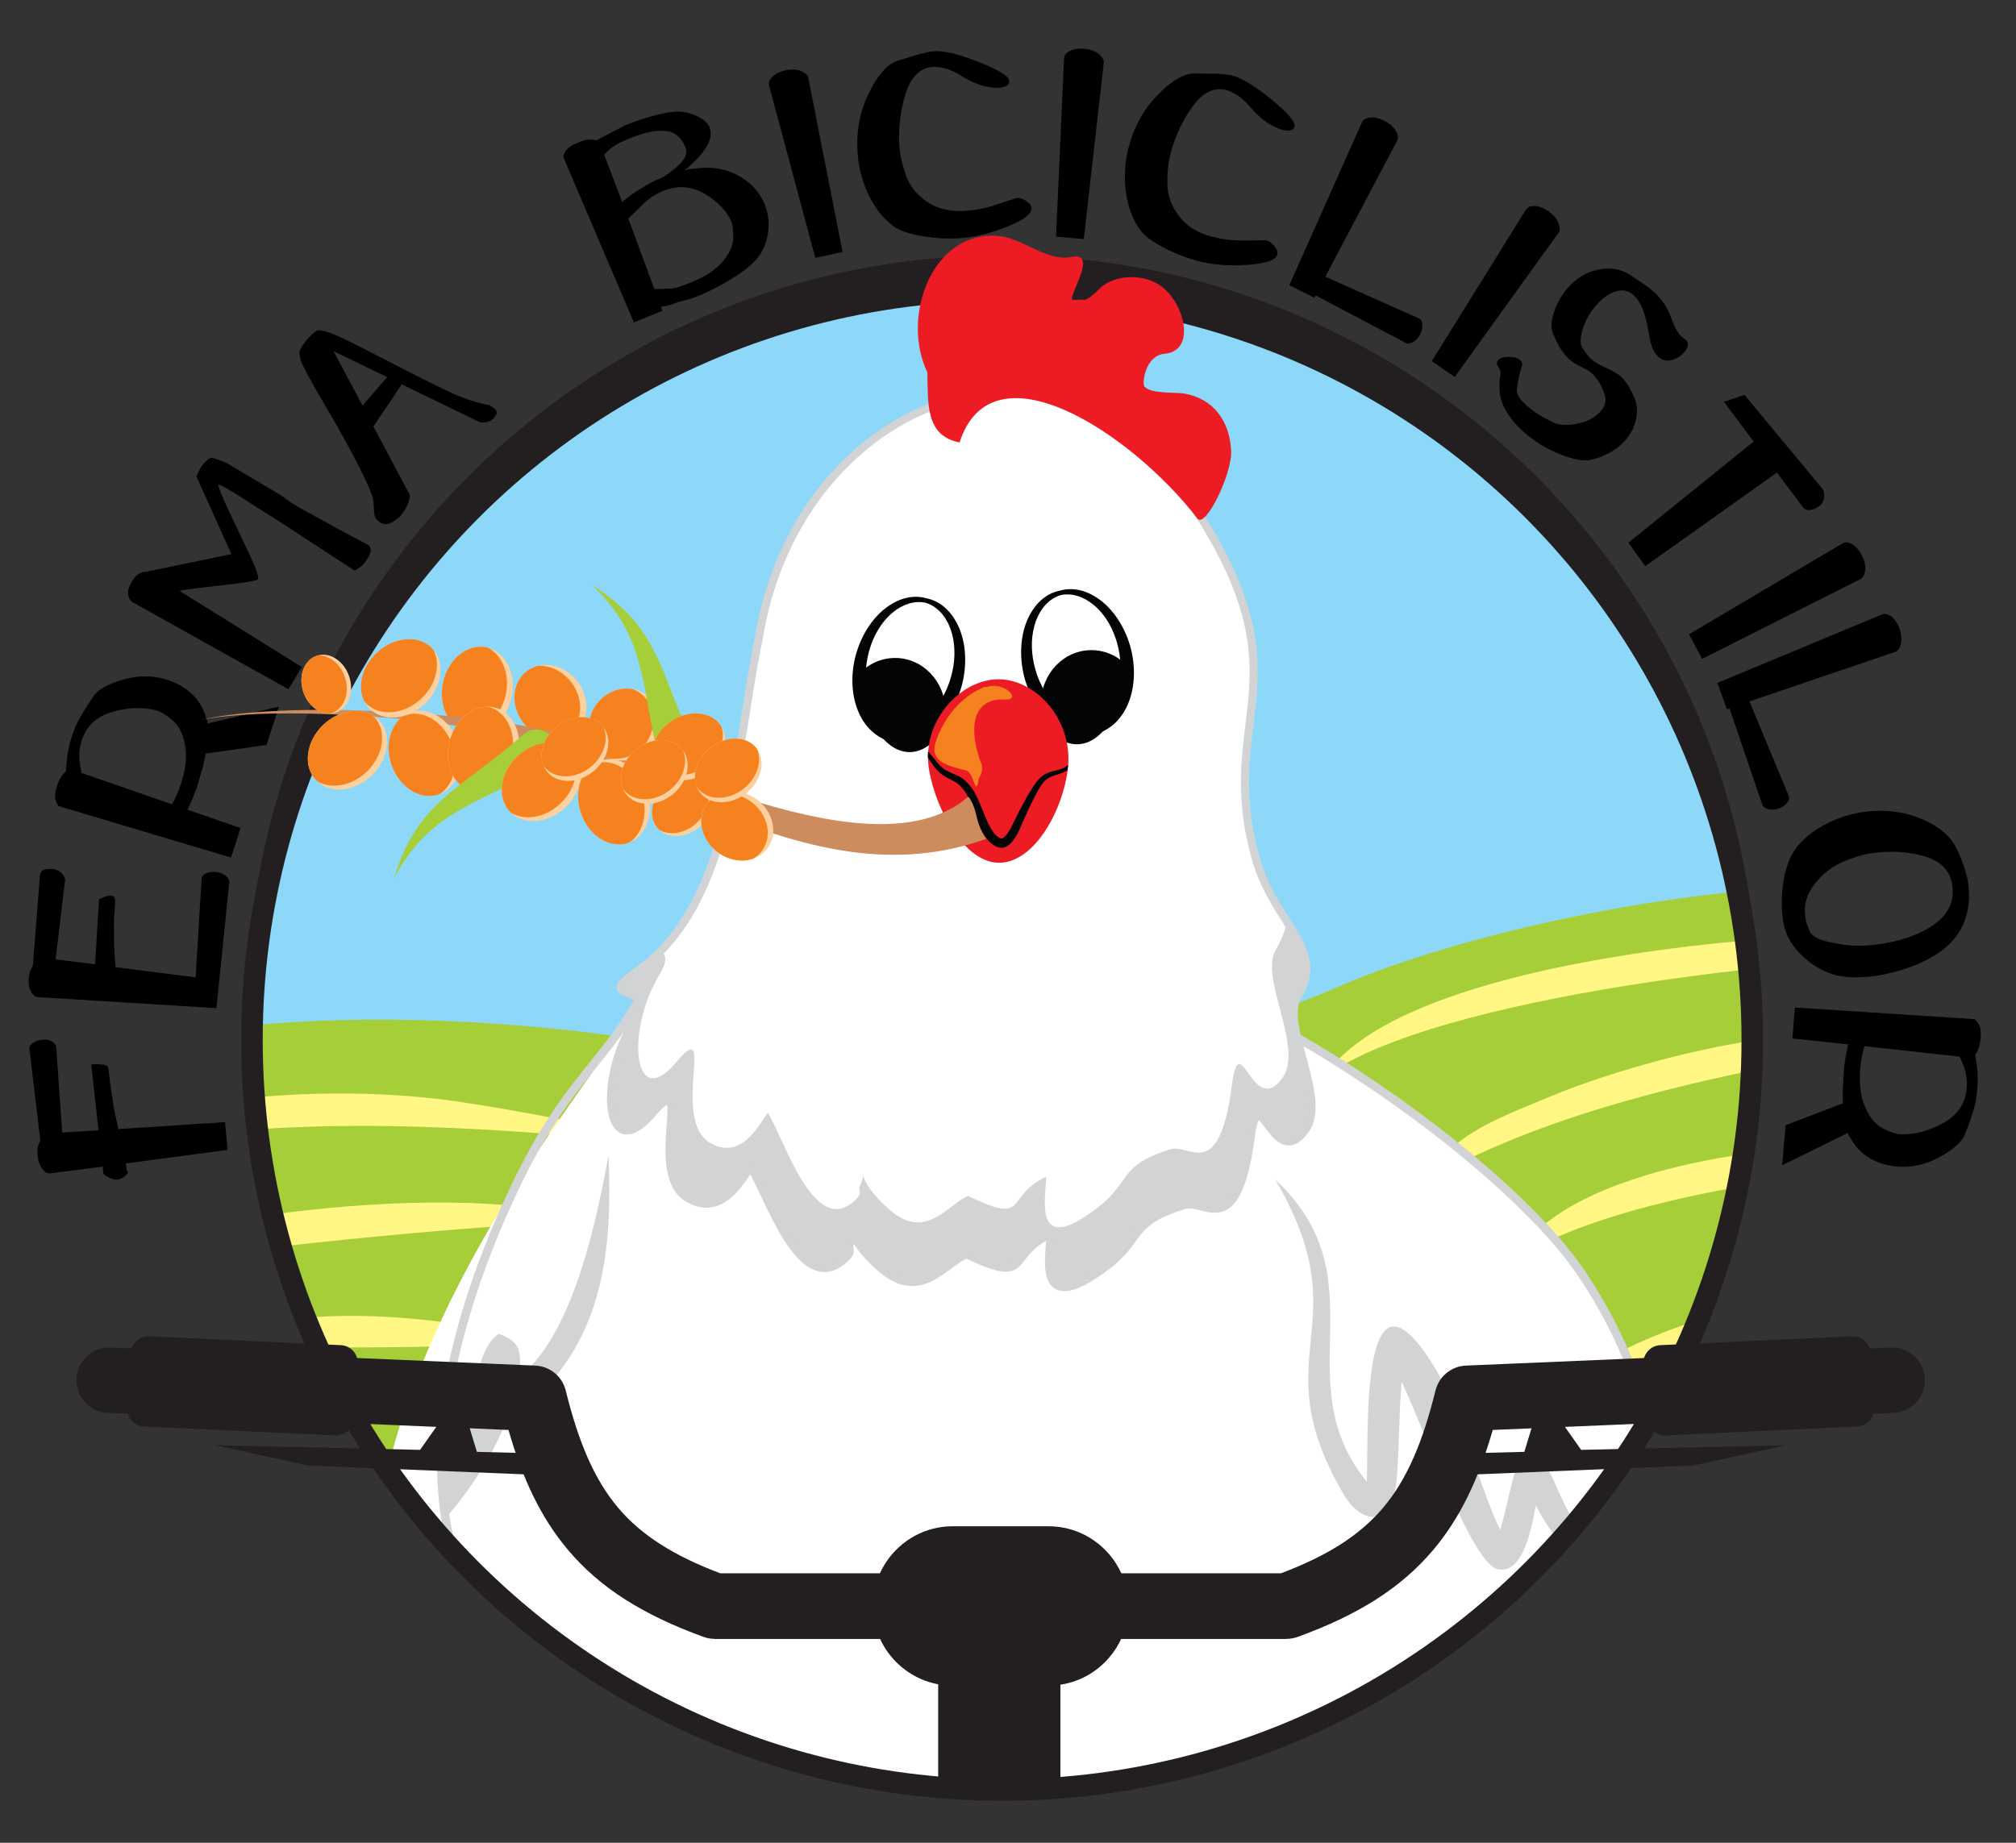 <?xml version="1.0" encoding="UTF-8" standalone="no"?>
<!DOCTYPE svg PUBLIC "-//W3C//DTD SVG 1.1//EN" "http://www.w3.org/Graphics/SVG/1.1/DTD/svg11.dtd">
<svg width="100%" height="100%" viewBox="0 0 350 320" version="1.1" xmlns="http://www.w3.org/2000/svg" xmlns:xlink="http://www.w3.org/1999/xlink" xml:space="preserve" xmlns:serif="http://www.serif.com/" style="fill-rule:evenodd;clip-rule:evenodd;stroke-miterlimit:2.613;">
    <rect x="0" y="0" width="350" height="320" fill="#333333" stroke="none"/>
    <g transform="matrix(0.215,0,0,0.215,49.791,59.724)">
        <g>
            <g transform="matrix(0.516,0,0,0.516,-269.034,-397.709)">
                <path d="M169.925,2005.1L226.749,2001.59L215.413,1898.64C218.182,1898.37 221.026,1898.23 223.945,1898.2C226.865,1898.18 229.871,1898.4 232.964,1898.87C238.826,1899.07 241.961,1901.31 242.369,1905.59C242.993,1912.14 243.79,1919.18 244.762,1926.7C245.733,1934.23 246.993,1942.12 248.54,1950.35C249.404,1959.41 250.939,1968.86 253.145,1978.68C255.352,1988.51 256.911,1995.54 257.822,1999.77L424.823,1988.8L428.584,2032.27L269.424,2053.53L270.63,2062.18C270.797,2063.95 271.445,2065.41 272.572,2066.57C272.812,2069.09 270.9,2071.68 266.836,2074.36C262.772,2077.03 259.356,2078.5 256.586,2078.76C252.558,2079.15 248.015,2078.12 242.956,2075.68C237.896,2073.24 234.995,2070.79 234.252,2068.32L233.316,2058.5L151.245,2068.99C146.714,2069.42 142.485,2067.03 138.558,2061.81C134.632,2056.6 132.261,2049.71 131.445,2041.15C130.557,2031.84 131.977,2024.08 135.705,2017.88L118.522,1873.58C118.234,1870.56 120.054,1867.65 123.979,1864.86C127.905,1862.08 132.638,1860.42 138.176,1859.89C144.218,1859.31 149.115,1860.05 152.868,1862.11C156.62,1864.16 159.156,1866.78 160.475,1869.96L169.925,2005.1Z" style="fill-rule:nonzero;"/>
                <path d="M411.002,1810.42L131.789,1793.16C127.258,1792.72 123.564,1789.57 120.704,1783.7C117.845,1777.83 116.832,1770.62 117.665,1762.06L119.789,1751.98L124.032,1743.62L135.055,1602.92C135.838,1594.86 142.523,1591.45 155.108,1592.67C160.142,1593.16 164.652,1595.12 168.637,1598.56C171.867,1601.92 173.814,1605.42 174.478,1609.04L159.638,1734.13L221.41,1741.67L227.517,1639.74L236.641,1636.05C239.533,1635.06 242.639,1634.47 245.96,1634.29C251.246,1634.8 253.57,1638.33 252.933,1644.88C251.758,1656.96 251.108,1665.6 250.983,1670.8C250.859,1675.99 250.88,1686.22 251.047,1701.48C251.213,1716.74 251.983,1731.68 253.356,1746.3L378.714,1762.31L388.112,1606.96C388.406,1603.94 390.746,1601.43 395.132,1599.45C399.518,1597.46 404.479,1596.74 410.017,1597.28C416.058,1597.86 420.856,1599.47 424.411,1602.11C427.966,1604.74 430.327,1607.89 431.494,1611.56L412.482,1799.13L411.002,1810.42Z" style="fill-rule:nonzero;"/>
                <path d="M175.785,1439.68C176.132,1431.04 176.918,1422.27 178.141,1413.37C179.988,1403.34 182.055,1394.71 184.344,1387.48C187.701,1376.87 191.031,1368.44 194.334,1362.19C197.638,1355.94 200.948,1350.1 204.263,1344.65C207.579,1339.2 212.68,1331.46 219.565,1321.44C226.449,1311.41 241.717,1302.98 265.366,1296.14C289.016,1289.3 311.811,1289.35 333.752,1296.3C349.183,1301.18 362.214,1308.62 372.844,1318.61C383.475,1328.61 390.988,1341.33 395.383,1356.78L397.247,1360.95L397.187,1364.91L508.958,1338.61L489.599,1398.53L394.666,1411.86L390.181,1432.32L380.49,1465.46L372.406,1485.98L366.02,1499.87L448.878,1528.48L434.23,1574.77L164.14,1494.09C160.703,1489.02 158.91,1484.21 158.76,1479.65C158.611,1475.09 159.604,1469.44 161.74,1462.69C164.868,1452.8 169.55,1445.13 175.785,1439.68ZM341.656,1491.37C343.917,1487.58 346.363,1482.78 348.994,1476.98C351.625,1471.18 353.97,1465.03 356.03,1458.52C363.43,1435.13 365.377,1414.72 361.871,1397.3C358.366,1379.88 351.814,1367.26 342.217,1359.45C332.62,1351.64 325.289,1346.93 320.226,1345.33C299.973,1338.92 276.822,1339.16 250.773,1346.03C224.725,1352.91 208.039,1367.92 200.715,1391.07C199.265,1395.65 198.299,1399.12 197.815,1401.49C197.331,1403.86 196.958,1408.18 196.694,1414.47C196.43,1420.75 197.374,1428.87 199.526,1438.84L200.057,1442.19L341.656,1491.37Z" style="fill-rule:nonzero;"/>
                <path d="M302.559,1127.5L304.832,1126.65L434.706,1099.71L380.092,978.535L382.022,973.063L385.96,965.695C387.511,963.087 388.664,961.271 389.419,960.249C390.174,959.227 391.955,957.344 394.764,954.6C398.735,949.9 403.076,948.289 407.788,949.766C412.5,951.244 416.257,952.595 419.059,953.819C421.861,955.044 424.696,956.215 427.563,957.331L512.013,1007.54L526.236,1017.76L539.085,1025.84L601.874,1060.53L649.206,1085.58C651.644,1087.91 652.804,1090.66 652.687,1093.82C652.569,1096.99 651.025,1101.07 648.052,1106.07C644.433,1112.16 640.765,1116.6 637.046,1119.39L627.573,1125.67L515.055,1052.16L439.787,1004.32L430.984,999.083C422.071,993.785 416.379,990.988 413.905,990.695C415.016,997.239 421.082,1012.03 432.104,1035.06L463.796,1102C473.901,1123.6 477.985,1136.03 476.046,1139.29C474.754,1141.47 455.445,1144.62 418.119,1148.77C380.794,1152.9 359.184,1155.72 353.292,1157.22L544.973,1276.48L523.904,1311.17L280.697,1175.4C276.35,1172.82 273.817,1168.67 273.1,1162.94C272.384,1157.22 274.157,1150.78 278.422,1143.6C282.17,1137.3 286.002,1132.96 289.917,1130.58C293.833,1128.2 298.047,1127.17 302.559,1127.5Z" style="fill-rule:nonzero;"/>
                <path d="M656.933,899.918L713.886,1007.14C714.459,1010.53 713.089,1016.09 709.774,1023.82C705.922,1031.37 701.961,1037.22 697.893,1041.38L689.114,1048.18C685.565,1050.72 681.379,1052.29 676.557,1052.88C671.908,1052.93 667.957,1051.36 664.703,1048.17C662.173,1045.7 660.448,1043.3 659.529,1040.99C658.61,1038.67 658.04,1035.55 657.818,1031.62C657.597,1027.69 657.319,1022.64 656.984,1016.47C656.65,1010.31 649.901,993.97 636.739,967.466C623.577,940.962 605.382,907.941 582.154,868.401C558.926,828.862 546.017,805.082 543.427,797.063C540.837,789.043 540.549,783.1 542.564,779.234C544.579,775.367 546.776,771.856 549.157,768.701C551.537,765.546 554.673,761.98 558.564,758.004C564.224,752.22 568.485,749.313 571.346,749.282C573.488,748.901 579.449,750.312 589.23,753.515C599.011,756.718 626.426,770.013 671.476,793.401C716.526,816.788 750.6,833.946 773.698,844.874C796.796,855.802 818.289,863.036 838.177,866.577L842.498,869.212L846.553,872.119C849.806,875.303 850.645,878.424 849.068,881.481L845.371,886.886C842.541,889.778 839.343,891.69 835.776,892.622C832.209,893.555 828.278,893.866 823.983,893.555L701.287,833.987L656.933,899.918ZM678.364,822.699L594.5,782.026L639.951,867.375L678.364,822.699Z" style="fill-rule:nonzero;"/>
                <path d="M1106.74,712.907L1109.17,718.882L1064.54,737.012L953.896,477.741C955.368,471.957 957.927,467.505 961.574,464.386C965.22,461.267 970.206,458.423 976.532,455.853C979.11,454.806 981.277,453.926 983.034,453.212C984.792,452.499 987.653,451.814 991.617,451.159C995.582,450.504 1000.41,450.795 1006.1,452.033L1022.96,443.137L1051.34,428.334C1068.91,421.196 1086.6,415.513 1104.39,411.286C1122.19,407.058 1135.83,406.023 1145.3,408.179C1154.78,410.336 1162.87,413.463 1169.59,417.56C1176.3,421.656 1180.75,426.399 1182.94,431.788C1186.65,440.926 1184.88,451.337 1177.61,463.023C1170.35,474.708 1159.03,486.814 1143.64,499.341C1146.45,498.199 1148.78,497.529 1150.61,497.331L1160.04,496.365C1185.29,492.661 1207.81,496.204 1227.62,506.994C1247.42,517.783 1261.27,532.901 1269.17,552.348C1274.88,566.406 1276.66,581.037 1274.51,596.24C1272.36,611.444 1267.22,624.315 1259.08,634.855C1250.94,645.394 1237.66,656.383 1219.25,667.823C1200.83,679.262 1182.6,688.646 1164.56,695.974C1159.17,698.163 1153.52,700.048 1147.61,701.63C1141.7,703.211 1137.01,704.433 1133.54,705.297C1128.15,707.486 1124.04,708.952 1121.2,709.695C1118.36,710.438 1113.54,711.509 1106.74,712.907ZM1055.78,574.337L1096.66,685.066L1124.48,684.002C1129.97,683.409 1140.1,680.114 1154.86,674.119C1176.88,665.172 1193.25,654.225 1203.96,641.277C1214.67,628.329 1220.03,615.985 1220.03,604.244C1220.04,592.504 1219.19,584.525 1217.48,580.308C1210.62,563.438 1196.8,548.719 1176,536.15C1155.19,523.582 1133.2,522.008 1110,531.43C1103.91,533.905 1097.87,537.177 1091.88,541.248C1085.89,545.319 1079.74,550.682 1073.44,557.337L1055.78,574.337ZM1109.82,509.806C1123.06,501.423 1133.02,493.351 1139.69,485.59C1146.37,477.829 1148.18,470.2 1145.14,462.703C1138.76,447.005 1128.22,438.526 1113.51,437.266C1098.81,436.006 1080.56,439.801 1058.77,448.652C1047.52,453.221 1039.75,456.925 1035.44,459.766C1031.14,462.606 1027.83,465.043 1025.51,467.074C1023.2,469.106 1020.74,471.608 1018.12,474.581L1046.2,548.747C1050.22,545.204 1054.49,541.765 1059,538.43C1063.52,535.095 1070.48,530.561 1079.89,524.829C1089.3,519.096 1099.27,514.088 1109.82,509.806Z" style="fill-rule:nonzero;"/>
                <path d="M1301.02,342.692C1309.89,340.656 1317.49,340.666 1323.8,342.721C1330.11,344.776 1334.54,347.976 1337.09,352.32L1391.11,626.763L1348.5,636.148L1276,365.947C1274.98,361.51 1276.8,357.006 1281.46,352.434C1286.12,347.862 1292.64,344.615 1301.02,342.692Z" style="fill-rule:nonzero;"/>
                <path d="M1473.04,588.077C1456.5,576.569 1443.05,560.216 1432.68,539.018C1422.31,517.821 1416.31,495.618 1414.67,472.41C1412.28,438.607 1418.01,407.463 1431.84,378.979C1445.67,350.495 1460.5,333.412 1476.33,327.731L1512.06,316.841C1516.3,315.782 1520.29,314.866 1524.04,314.094C1527.79,313.322 1531.17,312.83 1534.2,312.616C1549.84,311.511 1573.25,317.147 1604.42,329.523C1635.59,341.899 1651.43,351.745 1651.95,359.061C1652.39,365.368 1646.94,368.922 1635.59,369.723C1628.27,370.24 1619.18,368.981 1608.32,365.945C1597.94,362.621 1587.85,357.884 1578.03,351.732C1568.22,345.58 1559.5,341.505 1551.88,339.508C1544.26,337.511 1537.8,336.7 1532.51,337.074C1512.33,338.499 1498.05,352.627 1489.67,379.458C1481.3,406.289 1478.13,434.083 1480.16,462.841C1481.04,475.202 1484.34,489.736 1490.09,506.443C1495.83,523.15 1506.89,537.073 1523.27,548.212C1539.65,559.352 1559.69,564.084 1583.41,562.409C1598.54,561.34 1612.44,558.838 1625.09,554.902L1663.37,542.311C1669.42,541.884 1675.95,544.592 1682.95,550.435C1685.42,553.05 1686.74,555.618 1686.92,558.141C1687.55,566.97 1674.92,576.608 1649.03,587.056C1623.15,597.504 1599.11,603.511 1576.91,605.079C1556.73,606.504 1536.63,605.515 1516.62,602.112C1496.6,598.708 1482.08,594.03 1473.04,588.077Z" style="fill-rule:nonzero;"/>
                <path d="M1768.62,308.687C1777.69,309.429 1784.92,311.733 1790.32,315.6C1795.71,319.466 1798.97,323.855 1800.09,328.768L1768.61,606.699L1725.16,602.766L1737.74,323.29C1738.11,318.753 1741.2,315.009 1747.03,312.06C1752.85,309.111 1760.05,307.987 1768.62,308.687Z" style="fill-rule:nonzero;"/>
                <path d="M1858.54,594.553C1846.27,578.583 1838.4,558.927 1834.92,535.585C1831.45,512.244 1832.45,489.265 1837.91,466.648C1845.86,433.707 1860.74,405.755 1882.54,382.791C1904.34,359.827 1923.64,348.031 1940.44,347.404L1977.8,347.837C1982.16,348.108 1986.24,348.443 1990.05,348.841C1993.85,349.24 1997.23,349.795 2000.18,350.507C2015.42,354.186 2036.03,366.639 2061.99,387.866C2087.96,409.092 2100.08,423.27 2098.36,430.399C2096.87,436.545 2090.6,438.283 2079.54,435.612C2072.41,433.891 2064.13,429.941 2054.69,423.761C2045.81,417.454 2037.62,409.884 2030.13,401.051C2022.63,392.218 2015.56,385.697 2008.9,381.488C2002.24,377.28 1996.33,374.552 1991.17,373.306C1971.5,368.559 1953.62,377.705 1937.52,400.745C1921.42,423.786 1909.99,449.318 1903.23,477.343C1900.32,489.389 1899.07,504.242 1899.49,521.904C1899.91,539.566 1906.24,556.183 1918.48,571.755C1930.72,587.327 1948.4,597.902 1971.51,603.48C1986.26,607.041 2000.26,608.859 2013.51,608.936L2053.8,608.517C2059.7,609.941 2065.11,614.497 2070.01,622.186C2071.57,625.424 2072.06,628.272 2071.46,630.731C2069.39,639.335 2054.43,644.7 2026.6,646.828C1998.77,648.955 1974.04,647.408 1952.41,642.186C1932.74,637.439 1913.88,630.415 1895.84,621.116C1877.79,611.817 1865.36,602.962 1858.54,594.553Z" style="fill-rule:nonzero;"/>
                <path d="M2131.41,694.824L2129.57,698.573L2090.21,678.91L2204.1,423.401C2206.1,419.311 2210.35,416.954 2216.85,416.33C2223.35,415.706 2230.46,417.281 2238.18,421.057C2245.91,424.832 2251.75,429.586 2255.7,435.319C2259.66,441.051 2261.03,446.298 2259.83,451.059L2146.58,665.506L2293.58,731.018C2296.31,732.351 2297.89,735.447 2298.33,740.306C2298.77,745.165 2297.77,750.094 2295.33,755.093C2292.77,760.319 2289.53,764.222 2285.59,766.802C2281.66,769.383 2277.82,770.464 2274.09,770.045L2131.41,694.824Z" style="fill-rule:nonzero;"/>
                <path d="M2494.92,562.484C2502.47,567.571 2507.65,573.119 2510.47,579.13C2513.28,585.14 2513.97,590.562 2512.54,595.395L2349.11,822.389L2313.14,797.702L2460.84,560.111C2463.39,556.336 2467.92,554.586 2474.44,554.863C2480.96,555.14 2487.79,557.68 2494.92,562.484Z" style="fill-rule:nonzero;"/>
                <path d="M2502.72,753.779C2499.28,746.264 2499.85,735.309 2504.45,720.915C2509.05,706.521 2516.59,693.492 2527.07,681.827C2540.25,667.151 2555.87,657.985 2573.94,654.33C2592.01,650.674 2608.27,653.294 2622.72,662.189L2650.03,680.601L2660.13,688.654C2672.74,699.976 2681.78,713.28 2687.25,728.566C2692.73,743.852 2698.2,753.945 2703.65,758.846L2709.55,763.633C2712.88,765.604 2714.33,768.525 2713.91,772.398C2713.5,776.27 2711.43,780.276 2707.71,784.416C2702.47,790.248 2696.01,794.132 2688.32,796.066C2680.64,798.001 2673.69,796.18 2667.48,790.604C2663.72,787.224 2660.65,782.598 2658.28,776.726C2655.9,770.855 2653.88,762.323 2652.2,751.131C2650.53,739.939 2647.68,728.63 2643.66,717.206C2639.35,706.872 2634.56,699.339 2629.29,694.607C2621.01,687.172 2611.63,685.123 2601.16,688.461C2590.68,691.799 2580.8,698.642 2571.5,708.99C2561.2,720.467 2553.91,733.125 2549.63,746.964C2545.36,760.803 2544.94,770.452 2548.37,775.909C2551.79,781.366 2554.51,785.339 2556.53,787.827C2558.54,790.316 2560.77,792.659 2563.22,794.855C2567.73,798.911 2575.41,803.424 2586.24,808.394C2597.07,813.364 2604.28,817.455 2607.85,820.665C2611.42,823.876 2615.01,828.026 2618.59,833.117C2622.18,838.207 2626.06,845.431 2630.23,854.788C2634.4,864.144 2635.31,875.154 2632.94,887.816C2630.58,900.479 2624.66,912.078 2615.2,922.614C2608.78,929.764 2600.96,935.825 2591.73,940.797C2583.05,945.918 2573.09,949.721 2561.86,952.204C2550.62,954.688 2534.38,951.664 2513.15,943.133C2491.92,934.602 2472.93,922.817 2456.19,907.777C2445.09,897.807 2436.28,887.266 2429.78,876.154C2423.27,865.042 2419.79,854.35 2419.33,844.078C2418.87,833.806 2419.22,826.131 2420.38,821.055C2421.53,815.978 2420.61,811.327 2417.61,807.101C2414.61,802.874 2414.37,799.172 2416.88,795.992C2419.75,792.794 2425.31,791.153 2433.54,791.069C2441.77,790.985 2447.87,792.718 2451.82,796.267C2453.7,797.956 2454.7,800.051 2454.84,802.551C2452.42,810.918 2450.6,817.777 2449.36,823.126C2448.13,828.475 2447.12,834.707 2446.34,841.823C2445.55,848.938 2450.81,857.566 2462.1,867.705L2474.99,877.757C2477.78,879.578 2480.6,881.351 2483.47,883.078C2486.34,884.804 2492.52,888.144 2502.01,893.096C2511.49,898.049 2524.21,898.934 2540.16,895.75C2556.1,892.566 2568.3,886.271 2576.75,876.864C2584.19,868.585 2586.7,860.392 2584.3,852.283C2581.89,844.174 2578.87,837.129 2575.24,831.145C2571.6,825.162 2568.09,820.65 2564.71,817.608C2560.76,814.059 2554.87,810.39 2547.06,806.601C2539.24,802.812 2533.27,799.059 2529.13,795.341C2526.12,792.638 2523.85,790.431 2522.33,788.722C2520.8,787.013 2518.19,783.393 2514.49,777.861C2510.79,772.329 2506.87,764.302 2502.72,753.779Z" style="fill-rule:nonzero;"/>
                <path d="M2853.34,972.103L2647.38,1118.49L2620.82,1081.98L2816.92,923.551L2770.34,861.282L2802.57,850.63L2924.66,997.651C2926.91,1000.7 2927.75,1005.12 2927.15,1010.9C2926.56,1016.69 2924.03,1021.24 2919.56,1024.55C2915.09,1027.86 2910.59,1029.86 2906.06,1030.54C2901.53,1031.22 2897.9,1030.36 2895.18,1027.97L2853.34,972.103Z" style="fill-rule:nonzero;"/>
                <path d="M2985.57,1100.49C2989.92,1108.49 2991.95,1115.8 2991.67,1122.43C2991.39,1129.06 2989.51,1134.19 2986.01,1137.82L2736.26,1263.76L2715.74,1225.26L2956.43,1082.66C2960.43,1080.48 2965.26,1081.02 2970.92,1084.28C2976.58,1087.54 2981.46,1092.94 2985.57,1100.49Z" style="fill-rule:nonzero;"/>
                <path d="M2779.1,1341.23L2775.19,1342.69L2760.09,1301.36L3018.38,1193.91C3022.64,1192.31 3027.35,1193.52 3032.5,1197.53C3037.65,1201.54 3041.74,1207.57 3044.76,1215.62C3047.78,1223.67 3048.76,1231.14 3047.69,1238.02C3046.63,1244.9 3044.02,1249.66 3039.88,1252.29L2810.27,1330.34L2872.1,1478.93C2873.16,1481.77 2872.18,1485.11 2869.17,1488.94C2866.15,1492.78 2862.03,1495.67 2856.83,1497.62C2851.38,1499.67 2846.34,1500.28 2841.71,1499.45C2837.08,1498.62 2833.55,1496.77 2831.12,1493.9L2779.1,1341.23Z" style="fill-rule:nonzero;"/>
                <path d="M2954.98,1760.62C2934.08,1757.53 2914.31,1747.7 2895.67,1731.12C2877.02,1714.54 2866.1,1695.24 2862.89,1673.22C2860.12,1654.2 2860.28,1634.25 2863.36,1613.35C2866.45,1592.45 2872.58,1575.33 2881.75,1561.99C2890.93,1548.64 2905.18,1536.4 2924.51,1525.28C2943.85,1514.15 2965.03,1506.91 2988.05,1503.56C3020.58,1498.82 3050.93,1502.32 3079.09,1514.06C3107.25,1525.8 3126.03,1541.97 3135.42,1562.58C3144.82,1583.19 3150.55,1600.63 3152.63,1614.89C3155.11,1631.91 3154.21,1648.53 3149.93,1664.74C3145.65,1680.95 3137.46,1695.37 3125.37,1708C3113.28,1720.62 3096.48,1731.56 3074.96,1740.83C3053.43,1750.1 3031.04,1756.43 3007.76,1759.83C2988.24,1762.67 2970.65,1762.94 2954.98,1760.62ZM3127.8,1636.53C3128.53,1629.27 3128.51,1623.01 3127.75,1617.75C3124.46,1595.23 3109.88,1580.23 3084.01,1572.76C3058.13,1565.29 3030.67,1563.67 3001.64,1567.9C2988.38,1569.83 2973.38,1574.32 2956.64,1581.36C2939.91,1588.39 2925.22,1599.86 2912.59,1615.76C2899.96,1631.66 2894.99,1648.86 2897.69,1667.38L2898.45,1672.64C2898.89,1675.64 2900.68,1680.88 2903.81,1688.34C2906.55,1696.63 2916.38,1702.67 2933.29,1706.47C2950.2,1710.27 2964.43,1712.35 2975.98,1712.71C2987.53,1713.07 3000.19,1712.25 3013.95,1710.24C3045.74,1705.61 3072.11,1696.72 3093.06,1683.57C3114.02,1670.42 3125.6,1654.74 3127.8,1636.53Z" style="fill-rule:nonzero;"/>
                <path d="M3163.56,1883.31C3165.16,1891.81 3166.35,1900.53 3167.15,1909.48C3167.6,1919.66 3167.51,1928.54 3166.9,1936.1C3166,1947.19 3164.64,1956.15 3162.82,1962.98C3161,1969.81 3159.08,1976.25 3157.07,1982.3C3155.06,1988.36 3151.82,1997.04 3147.35,2008.35C3142.88,2019.66 3129.89,2031.29 3108.37,2043.25C3086.85,2055.21 3064.62,2060.26 3041.68,2058.4C3025.55,2057.1 3011.18,2052.76 2998.59,2045.4C2985.99,2038.04 2975.82,2027.32 2968.08,2013.24L2965.33,2009.59L2964.5,2005.72L2861.45,2056.37L2866.91,1993.63L2956.45,1959.4L2956.25,1938.45L2958.28,1903.98L2961.57,1882.18L2964.68,1867.2L2877.52,1857.87L2881.44,1809.47L3162.74,1827.68C3167.22,1831.85 3170.05,1836.13 3171.21,1840.54C3172.38,1844.95 3172.67,1850.68 3172.1,1857.74C3171.26,1868.07 3168.42,1876.6 3163.56,1883.31ZM2990.33,1870.04C2988.97,1874.25 2987.66,1879.47 2986.4,1885.71C2985.13,1891.95 2984.22,1898.47 2983.67,1905.28C2981.69,1929.73 2984.36,1950.05 2991.68,1966.25C2998.99,1982.44 3008.2,1993.28 3019.3,1998.74C3030.4,2004.21 3038.6,2007.15 3043.89,2007.58C3065.07,2009.3 3087.58,2003.89 3111.43,1991.36C3135.28,1978.83 3148.18,1960.46 3150.14,1936.26C3150.53,1931.47 3150.69,1927.87 3150.63,1925.46C3150.58,1923.04 3149.97,1918.74 3148.82,1912.56C3147.68,1906.38 3144.94,1898.67 3140.61,1889.44L3139.34,1886.29L2990.33,1870.04Z" style="fill-rule:nonzero;"/>
            </g>
            <g transform="matrix(-4.418,0,0,4.418,1325.37,-99.826)">
                <path d="M169.213,6.399C92.947,6.399 31.122,68.224 31.122,144.49C31.122,220.755 92.947,282.58 169.213,282.58C245.478,282.58 307.304,220.755 307.304,144.49C307.304,68.224 245.478,6.399 169.213,6.399" style="fill:rgb(35,31,32);"/>
            </g>
            <g transform="matrix(-4.418,0,0,4.418,1324.95,-52.384)">
                <path d="M169.165,2C93.435,2 32.044,63.391 32.044,139.121C32.044,214.851 93.435,276.242 169.165,276.242C244.895,276.242 306.286,214.851 306.286,139.121C306.286,63.391 244.895,2 169.165,2" style="fill:rgb(141,216,248);"/>
            </g>
            <g transform="matrix(4.418,0,0,4.418,-174.337,-400.717)">
                <clipPath id="_clip1">
                    <path d="M170.165,80.837C245.895,80.837 307.286,142.228 307.286,217.958C307.286,293.688 245.895,355.079 170.165,355.079C94.435,355.079 33.044,293.688 33.044,217.958C33.044,142.228 94.435,80.837 170.165,80.837Z"/>
                </clipPath>
                <g clip-path="url(#_clip1)">
                    <g transform="matrix(1,0,0,1,1,195.67)">
                        <path d="M-30.777,37.676C7.283,15.375 62.466,16.067 104.359,22.373C149.503,29.168 187.992,31.049 231.107,12.353C260.257,-0.287 323.941,-12.486 352.32,-1.735C380.972,9.12 339.003,92.672 318.193,108.827C304.167,119.715 299.018,124.549 282.93,134.616C252.472,153.677 269.77,154.037 236.598,157.545C204.758,160.912 209.638,166.498 168.674,165.351C111.387,163.747 93.55,173.895 37.355,145.513C1.602,127.454 -17.397,101.862 -27.047,63.673C-27.882,60.367 -32.364,38.605 -30.777,37.676" style="fill:rgb(166,206,56);"/>
                    </g>
                    <g transform="matrix(0.07,0.998,0.998,-0.07,-81.961,199.955)">
                        <path d="M47.355,66.631C34.248,88.253 34.515,126.767 40.04,151.063C42.19,160.515 44.517,169.576 47.355,178.833C47.485,168.559 47.779,172.822 46.136,161.001C41.734,129.331 40.013,98.137 47.355,66.631" style="fill:rgb(255,246,132);"/>
                    </g>
                    <g transform="matrix(1,0,0,1,1,148.192)">
                        <path d="M-12.355,113.753C12.061,102.836 65.561,95.134 92.551,102.188C89.198,103.112 90.519,102.933 87.005,103.146C53.402,105.179 21.016,109.252 -12.355,113.753" style="fill:rgb(255,246,132);"/>
                    </g>
                    <g transform="matrix(1,0,0,1,1,185.101)">
                        <path d="M19.86,93.777C28.967,78.201 67.743,83.589 82.226,87.169C60.326,91.392 39.013,85.8 19.86,93.777" style="fill:rgb(255,246,132);"/>
                    </g>
                    <g transform="matrix(0.166,0.986,0.986,-0.166,104.407,-57.54)">
                        <path d="M299.07,76.069C279.367,94.197 286.67,169.715 292.64,193.293L299.07,215.534C297.976,196.509 299.335,211.164 296.199,192.432C291.999,167.349 287.671,98.949 299.07,76.069" style="fill:rgb(255,246,132);"/>
                    </g>
                    <g transform="matrix(0.288,0.958,0.958,-0.288,85.085,-11.39)">
                        <path d="M291.885,78.982C284.394,90.322 284.16,94.488 282.745,108.75C280.969,126.657 282.453,159.139 291.885,175.152L291.7,171.56C288.182,142.632 284.257,107.315 291.885,78.982" style="fill:rgb(255,246,132);"/>
                    </g>
                    <g transform="matrix(1,0,0,1,1,136.255)">
                        <path d="M263.126,121.56C272.031,104.485 316.031,99.265 332.619,101.753L340.36,103.8C318.016,105.994 282.302,109.939 263.126,121.56" style="fill:rgb(255,246,132);"/>
                    </g>
                    <g transform="matrix(1,0,0,1,1,182.346)">
                        <path d="M277.169,95.293C298.934,82.562 326.004,79.44 350.685,83.316C327.422,88.017 301.152,91.184 277.169,95.293" style="fill:rgb(255,246,132);"/>
                    </g>
                    <g transform="matrix(1,0,0,1,1,214.982)">
                        <path d="M102.615,-4.021C95.743,7.817 91.358,12.245 80.351,29.446C59.135,62.598 33.828,122.276 84.882,131.665C131.762,140.286 212.833,157.235 257.92,135.4C295.123,117.383 296.248,76.907 274.891,45.441C260.753,24.611 213.477,-8.369 186.625,-11.982C163.17,-15.138 132.153,-14.803 109.748,-6.078C108.071,-5.425 103.461,-5.479 102.615,-4.021" style="fill:white;"/>
                    </g>
                    <g>
                        <clipPath id="_clip2">
                            <path d="M103.615,210.961C96.743,222.799 90.202,226.024 81.351,244.428C67.455,273.32 55.587,318.445 91.183,336.832C133.533,358.707 213.833,372.217 258.92,350.382C296.123,332.365 297.248,291.889 275.891,260.424C261.753,239.593 214.477,206.613 187.625,203C164.17,199.844 133.153,200.179 110.748,208.904C109.071,209.557 104.461,209.504 103.615,210.961Z"/>
                        </clipPath>
                        <g clip-path="url(#_clip2)">
                            <g transform="matrix(1,0,0,1,1,207.624)">
                                <path d="M97.266,31.384C97.967,48.314 96.576,64.844 82.678,76.86C81.092,78.231 79.829,78.983 78.822,79.268C74.998,89.81 65.438,101.796 57.442,106.614C48.028,112.287 38.314,114.974 27.916,118.072C47.371,105.917 62.886,104.217 71.372,80.348C73.02,75.714 72.9,67.035 77.165,64.057C81.482,65.514 81.276,67.643 80.96,71.867C91.164,64.114 95.536,40.878 97.266,31.384ZM74.811,67.401L74.799,67.24C74.802,67.295 74.806,67.349 74.811,67.401" style="fill:rgb(209,211,212);"/>
                            </g>
                            <g transform="matrix(1,0,0,1,1,218.585)">
                                <path d="M219.125,24.88C238.642,43.199 220.773,61.493 235.856,80.134C236.228,71.196 234.455,36.09 248.65,59.871C252.403,66.158 256.919,82.205 260.243,88.946C262.559,81.548 263.793,65.42 270.434,80.815C277.252,96.621 288.956,109.241 305.812,113.549L300.15,113.613C289.758,112.309 272.512,95.75 266.741,84.445C265.755,90.082 264.096,96.897 259.859,96.14C255.304,95.327 247.163,72.602 242.213,61.784C241.733,67.668 241.691,77.138 241.206,80.618C240.193,87.89 235.126,88.507 231.433,82.109C216.611,56.431 234.93,51.84 219.125,24.88ZM242.908,57.349L242.917,57.336L242.912,57.338L242.908,57.349Z" style="fill:rgb(209,211,212);"/>
                            </g>
                        </g>
                    </g>
                    <g transform="matrix(1.047,0,0,1.047,1,214.983)">
                        <path d="M98.035,-3.842C91.469,7.468 85.22,10.549 76.764,28.131C63.489,55.733 52.151,98.844 86.157,116.41C126.617,137.309 203.332,150.216 246.407,129.355C281.949,112.142 283.024,73.473 262.621,43.413C249.114,23.512 203.947,-7.995 178.295,-11.447C155.887,-14.462 126.254,-14.143 104.849,-5.807C103.247,-5.183 98.842,-5.234 98.035,-3.842Z" style="fill:none;fill-rule:nonzero;stroke:rgb(209,211,212);stroke-width:1.48px;"/>
                    </g>
                    <g transform="matrix(1,0,0,1,1,326.227)">
                        <rect x="157.517" y="-1.315" width="22.338" height="33.481" style="fill:rgb(35,31,32);"/>
                    </g>
                </g>
            </g>
            <g transform="matrix(-3.161,0,0,3.161,1324.95,-52.389)">
                <ellipse cx="236.423" cy="194.434" rx="191.639" ry="191.639" style="fill:none;stroke:rgb(35,31,32);stroke-width:5.51px;"/>
            </g>
            <g transform="matrix(4.418,0,0,4.418,-169.919,890.729)">
                <path d="M146.383,32.466L146.372,32.529L147.122,32.448C147.043,32.26 146.483,32.327 146.383,32.466" style="fill:rgb(3,4,5);"/>
            </g>
            <g transform="matrix(4.418,0,0,4.418,-169.919,-421.324)">
                <path d="M124.665,149.464C120.597,168.352 120.177,197.626 102.55,209.982C93.908,216.038 106.679,211.709 101.972,219.16C95.157,229.944 96.73,245.993 105.2,236.105C113.324,226.621 103.849,247.294 112.017,251.711C118.19,255.049 121.666,247.819 123.236,245.832C126.416,250.728 132.39,270.295 140.514,262.555C142.023,261.118 140.937,260.763 141.304,260.012C143.253,256.02 139.659,258.011 147.236,264.506C154.311,270.571 158.79,263.386 162.639,261.819C174.842,267.564 169.671,261.972 178.033,258.131C178.088,261.799 175.032,274.016 188.315,263.956C194.847,259.009 192.18,255.989 202.488,252.846C206.3,251.683 212.049,259.568 214.606,240.53C216.18,228.81 218.737,247.095 224.565,239.128C228.834,233.293 219.914,219.82 223.278,214.434C228.498,206.075 218.949,201.282 215.628,189.677C207.918,162.73 226.234,156.689 202.289,122.207C178.346,87.727 131.577,105.869 124.665,149.464" style="fill:rgb(209,211,212);"/>
            </g>
            <g transform="matrix(4.418,0,0,4.418,-169.919,-486.703)">
                <clipPath id="_clip3">
                    <path d="M124.665,164.262C120.597,183.149 120.177,212.424 102.55,224.78C93.908,230.836 106.679,226.506 101.972,233.957C95.157,244.742 96.73,260.79 105.2,250.902C113.324,241.418 103.849,262.091 112.017,266.508C118.19,269.846 121.666,262.616 123.236,260.629C126.416,265.525 132.39,285.092 140.514,277.353C142.023,275.915 140.937,275.561 141.304,274.809C143.253,270.818 139.659,272.809 147.236,279.303C154.311,285.368 158.79,278.184 162.639,276.617C174.842,282.362 169.671,276.77 178.033,272.928C178.088,276.596 175.032,288.813 188.315,278.753C194.847,273.806 192.18,270.786 202.488,267.643C206.3,266.481 212.049,274.365 214.606,255.327C216.18,243.608 218.737,261.893 224.565,253.926C228.834,248.091 219.914,234.618 223.278,229.231C228.498,220.873 218.949,216.08 215.628,204.474C207.918,177.528 226.234,171.486 202.289,137.004C178.346,102.524 131.577,120.666 124.665,164.262Z"/>
                </clipPath>
                <g clip-path="url(#_clip3)">
                    <path d="M121.664,159.067C117.887,177.029 123.546,204.872 107.183,216.623C99.162,222.382 111.017,218.265 106.646,225.351C100.321,235.608 101.781,250.872 109.644,241.467C117.184,232.447 108.389,252.109 115.971,256.309C121.701,259.484 124.928,252.608 126.384,250.718C129.336,255.374 134.882,273.984 142.423,266.623C143.824,265.256 142.816,264.918 143.157,264.204C144.965,260.408 141.63,262.301 148.662,268.478C155.23,274.247 159.388,267.414 162.961,265.923C174.287,271.387 169.489,266.068 177.25,262.415C177.301,265.903 174.465,277.523 186.794,267.955C192.857,263.25 190.382,260.378 199.95,257.389C203.489,256.283 208.825,263.781 211.199,245.675C212.66,234.529 215.033,251.92 220.444,244.343C224.406,238.793 216.126,225.979 219.249,220.856C224.093,212.907 222.701,198.019 219.619,186.981C212.462,161.354 225.905,164.604 203.679,131.81C181.454,99.018 128.079,117.604 121.664,159.067" style="fill:white;"/>
                </g>
            </g>
            <g transform="matrix(5.942,0,0,5.565,-169.919,-421.325)">
                <path d="M92.695,118.658C89.67,133.653 89.358,156.894 76.251,166.703C69.825,171.511 79.321,168.074 75.821,173.989C70.754,182.551 71.924,195.291 78.222,187.441C84.262,179.912 77.217,196.324 83.29,199.831C87.88,202.481 90.465,196.741 91.632,195.164C93.996,199.05 98.438,214.584 104.479,208.44C105.601,207.299 104.794,207.017 105.066,206.421C106.515,203.252 103.844,204.833 109.477,209.989C114.737,214.804 118.068,209.1 120.93,207.856C130.003,212.417 126.159,207.977 132.376,204.927C132.417,207.84 130.145,217.539 140.021,209.552C144.878,205.625 142.895,203.227 150.559,200.732C153.394,199.809 157.668,206.068 159.57,190.954C160.741,181.65 162.641,196.167 166.975,189.842C170.15,185.209 163.516,174.514 166.018,170.237C169.899,163.601 162.799,159.796 160.33,150.582C154.597,129.19 168.216,124.394 150.412,97.019C132.609,69.645 97.834,84.048 92.695,118.658Z" style="fill:none;fill-rule:nonzero;stroke:rgb(209,211,212);stroke-width:1.1px;"/>
            </g>
            <g transform="matrix(4.418,0,0,4.418,-169.919,-1118.67)">
                <path d="M161.425,271.223C155.154,269.967 155.686,264.192 155.536,258.39C150.648,248.251 156.425,232.384 168.538,233.471C173.1,233.88 177.324,238.232 181.958,237.293C186.589,236.356 181.871,243.546 181.95,245.022C181.966,245.316 183.687,245.032 184.004,245.133C184.837,245.402 186.794,243.271 187.322,242.819C189.981,240.538 194.983,240.338 198.136,242.551C202.563,245.658 204.735,254.479 198.929,254.999C195.295,255.325 194.787,260.449 195.19,260.971C196.269,262.372 200.959,262.01 202.508,262.282C207.92,263.233 210.813,267.411 211.062,272.775C211.256,276.981 206.296,287.188 204.855,285.077C192.935,269.591 167.36,252.722 161.425,271.223" style="fill:rgb(237,28,36);"/>
            </g>
            <g transform="matrix(1.066,-4.288,-4.288,-1.066,1229.38,1134.91)">
                <path d="M152.261,198.335C159.193,198.335 164.812,202.342 164.812,207.284C164.812,212.226 159.193,216.232 152.261,216.232C145.329,216.233 139.71,212.226 139.71,207.284C139.71,202.342 145.329,198.335 152.261,198.335" style="fill:white;"/>
            </g>
            <g transform="matrix(0,-4.418,-4.418,0,1371.79,957.351)">
                <clipPath id="_clip4">
                    <path d="M157.574,187.72C166.132,187.72 173.073,191.728 173.073,196.669C173.073,201.61 166.132,205.618 157.574,205.618C149.015,205.618 142.074,201.61 142.074,196.669C142.074,191.728 149.015,187.72 157.574,187.72Z"/>
                </clipPath>
                <g clip-path="url(#_clip4)">
                    <path d="M149.61,190.131C154.954,190.131 159.285,194.245 159.285,199.32C159.285,204.396 154.954,208.51 149.61,208.51C144.267,208.51 139.936,204.396 139.936,199.32C139.936,194.245 144.267,190.131 149.61,190.131" style="fill:rgb(3,4,5);"/>
                </g>
            </g>
            <g transform="matrix(4.418,0,0,4.418,-169.919,-650.363)">
                <path d="M155.388,193.715C153.095,193.04 150.656,193.613 148.473,195.092C145.846,196.871 143.634,200 142.512,203.874C141.401,207.848 141.708,211.768 143.048,214.723C144.254,217.381 146.315,219.25 148.874,219.926C151.452,220.541 154.159,219.864 156.478,218.084C159.06,216.103 161.172,212.773 162.06,208.733C162.877,204.771 162.384,200.959 160.883,198.155C159.636,195.826 157.738,194.182 155.388,193.715ZM155.189,194.518C157.625,195.245 159.314,197.445 160.068,200.296C160.683,202.623 160.647,205.384 159.832,208.179C159.065,210.92 157.639,213.213 155.936,214.838C154.045,216.642 151.775,217.598 149.594,217.029C147.392,216.52 145.813,214.62 144.976,212.136C144.223,209.899 144.037,207.194 144.641,204.403C145.371,200.9 147.115,197.987 149.31,196.226C151.095,194.793 153.155,194.104 155.189,194.518Z" style="fill:rgb(3,4,5);"/>
            </g>
            <g transform="matrix(1.066,4.288,4.288,-1.066,-451.638,-306.797)">
                <path d="M182.869,199.736C175.937,199.736 170.318,203.742 170.318,208.685C170.318,213.627 175.937,217.633 182.869,217.633C189.801,217.633 195.42,213.627 195.42,208.685C195.42,203.743 189.801,199.736 182.869,199.736" style="fill:white;"/>
            </g>
            <g transform="matrix(0,4.418,4.418,0,-237.086,-529.561)">
                <clipPath id="_clip5">
                    <path d="M177.556,207.02C168.997,207.02 162.057,203.013 162.057,198.071C162.057,193.13 168.997,189.122 177.556,189.122C186.114,189.122 193.055,193.13 193.055,198.071C193.055,203.013 186.114,207.02 177.556,207.02Z"/>
                </clipPath>
                <g clip-path="url(#_clip5)">
                    <path d="M185.519,191.531C180.176,191.531 175.844,195.646 175.844,200.721C175.844,205.797 180.176,209.911 185.519,209.911C190.863,209.911 195.194,205.797 195.194,200.721C195.194,195.646 190.863,191.531 185.519,191.531" style="fill:rgb(3,4,5);"/>
                </g>
            </g>
            <g transform="matrix(4.418,0,0,4.418,-169.919,-662.738)">
                <path d="M179.741,195.115C177.392,195.582 175.495,197.227 174.247,199.555C172.746,202.359 172.253,206.171 173.07,210.133C173.958,214.173 176.07,217.503 178.652,219.484C180.971,221.264 183.677,221.942 186.256,221.326C188.815,220.651 190.876,218.781 192.082,216.123C193.422,213.168 193.729,209.249 192.618,205.274C191.495,201.4 189.283,198.271 186.657,196.492C184.474,195.013 182.035,194.44 179.741,195.115ZM179.941,195.918C181.975,195.504 184.035,196.193 185.82,197.626C188.014,199.388 189.76,202.3 190.489,205.803C191.094,208.594 190.907,211.299 190.153,213.536C189.317,216.02 187.738,217.92 185.536,218.429C183.355,218.998 181.086,218.042 179.194,216.238C177.491,214.613 176.064,212.32 175.298,209.579C174.484,206.785 174.447,204.023 175.062,201.696C175.816,198.846 177.505,196.645 179.941,195.918Z" style="fill:rgb(3,4,5);"/>
            </g>
            <g transform="matrix(-4.418,0,0,4.418,1317.58,-486.429)">
                <path d="M168.163,171.41C161.186,171.41 154.217,179.084 155.524,188.181C156.683,196.258 161.988,205.068 168.163,204.952C174.232,204.839 179.423,195.733 180.802,188.181C182.445,179.18 175.139,171.41 168.163,171.41" style="fill:rgb(237,28,36);"/>
            </g>
            <g transform="matrix(4.418,0,0,4.418,-174.337,-400.717)">
                <clipPath id="_clip6">
                    <path d="M169.499,152.011C176.476,152.011 183.445,159.685 182.139,168.782C180.98,176.859 175.675,185.669 169.499,185.553C163.43,185.44 158.239,176.334 156.86,168.782C155.217,159.781 162.524,152.011 169.499,152.011Z"/>
                </clipPath>
                <g clip-path="url(#_clip6)">
                    <g transform="matrix(1,0,0,1,1,-11.423)">
                        <path d="M153.392,174.643L153.39,174.645C153.307,174.71 153.365,174.708 153.456,174.681L153.452,174.675C153.439,174.67 153.428,174.665 153.416,174.658C153.407,174.654 153.4,174.648 153.392,174.643C153.41,174.632 153.43,174.647 153.452,174.675L153.459,174.679L153.462,174.679L153.456,174.681C153.504,174.748 153.562,174.876 153.64,174.981C154.343,175.941 156.095,178.408 156.115,178.442C156.47,179.002 156.859,179.553 157.296,180.031C157.618,180.385 157.969,180.694 158.348,180.943C159.523,181.714 160.206,181.883 160.948,182.419C161.33,182.695 161.721,183.081 162.225,183.726C162.916,184.601 163.392,185.889 163.882,187.234C164.37,188.572 164.852,189.972 165.467,191.151C166.174,192.501 167.075,193.561 168.246,194.069C168.981,194.377 169.687,194.253 170.329,193.805C171.192,193.202 171.933,191.909 172.382,190.905C173.013,189.47 173.813,187.608 174.662,185.875C175.238,184.699 175.829,183.583 176.42,182.713C177.203,181.548 178.118,181.219 179.021,180.936C179.804,180.689 180.577,180.473 181.279,179.914C181.839,179.466 182.359,178.807 182.786,177.733C182.84,177.612 182.784,177.472 182.666,177.42C182.546,177.368 182.407,177.422 182.353,177.541C181.904,178.466 181.41,179.022 180.886,179.383C180.224,179.84 179.516,179.973 178.8,180.147C177.698,180.414 176.595,180.765 175.564,182.093C174.894,182.966 174.198,184.087 173.531,185.282C172.578,186.985 171.686,188.831 170.979,190.247C170.708,190.799 170.333,191.467 169.891,191.978C169.735,192.158 169.569,192.314 169.395,192.429C169.246,192.527 169.086,192.59 168.92,192.514C168.073,192.148 167.486,191.326 166.962,190.356C166.358,189.242 165.866,187.924 165.353,186.667C164.749,185.183 164.109,183.787 163.289,182.845C162.641,182.104 162.138,181.673 161.659,181.369C160.865,180.867 160.156,180.743 158.901,180.035C158.578,179.852 158.277,179.62 157.993,179.349C157.564,178.939 157.175,178.457 156.815,177.966C156.79,177.933 154.826,175.579 154.04,174.664C153.902,174.504 153.801,174.387 153.75,174.333C153.724,174.305 153.707,174.287 153.696,174.28C153.505,174.125 153.359,174.287 153.334,174.334C153.272,174.437 153.298,174.57 153.392,174.643" style="fill:rgb(3,4,5);"/>
                    </g>
                    <g transform="matrix(1,0,0,1,1,-30.761)">
                        <path d="M164.917,201.027C164.342,204.671 164.094,199.792 162.645,199.444C156.953,198.073 155.091,196.958 158.686,190.687C161.553,185.688 165.995,184.167 165.995,184.167C166.16,184.152 166.329,184.194 166.488,184.144C169.675,183.17 172.909,186.632 169.728,186.468C163.043,186.125 163.396,192.985 165.313,197.954C165.99,199.71 164.989,200.571 164.917,201.027" style="fill:rgb(245,129,31);"/>
                    </g>
                </g>
            </g>
            <g transform="matrix(4.418,0,0,4.418,-169.919,679.033)">
                <path d="M5.747,41.729C2.446,41.6 -0.124,38.819 0.005,35.518C0.134,32.218 2.915,29.647 6.216,29.776L83.863,33.08C86.589,33.187 88.818,35.104 89.438,37.628L89.441,37.627C91.746,46.943 94.598,53.846 99.04,59.093C103.269,64.089 109.172,67.842 117.696,71.054L162.927,71.054C166.241,71.054 168.927,73.741 168.927,77.054C168.927,80.368 166.241,83.054 162.927,83.054L116.67,83.054L116.67,83.039C115.992,83.039 115.304,82.923 114.631,82.679C103.507,78.638 95.714,73.696 89.9,66.827C84.914,60.937 81.569,53.837 78.979,44.846L5.747,41.729Z" style="fill:rgb(35,31,32);fill-rule:nonzero;"/>
            </g>
            <g transform="matrix(4.418,0,0,4.418,-169.919,506.142)">
                <path d="M13.367,66.855L48.334,68.476C50.153,68.561 51.55,70.117 51.44,71.935L50.837,81.824C50.727,83.642 49.148,85.06 47.329,84.976L12.362,83.355C10.544,83.271 9.146,81.715 9.257,79.897L9.859,70.007C9.97,68.189 11.548,66.771 13.367,66.855" style="fill:rgb(35,31,32);"/>
            </g>
            <g transform="matrix(4.418,0,0,4.418,-169.919,601.766)">
                <path d="M82.699,70.485L81.898,66.561L73.205,66.339L71.348,60.23L67.244,59.704L62.819,65.974L25.29,65.116L42.266,68.833L82.699,70.485Z" style="fill:rgb(35,31,32);"/>
            </g>
            <g transform="matrix(4.418,0,0,4.418,-169.919,679.033)">
                <path d="M332.108,41.729C335.408,41.6 337.979,38.819 337.85,35.518C337.72,32.218 334.939,29.647 331.639,29.776L253.992,33.08C251.265,33.187 249.037,35.104 248.417,37.628L248.414,37.627C246.109,46.943 243.256,53.846 238.814,59.093C234.586,64.089 228.682,67.842 220.159,71.054L174.927,71.054C171.614,71.054 168.927,73.741 168.927,77.054C168.927,80.368 171.614,83.054 174.927,83.054L221.185,83.054L221.185,83.039C221.862,83.039 222.551,82.923 223.224,82.679C234.348,78.638 242.141,73.696 247.955,66.827C252.941,60.937 256.286,53.837 258.876,44.846L332.108,41.729Z" style="fill:rgb(35,31,32);fill-rule:nonzero;"/>
            </g>
            <g transform="matrix(4.418,0,0,4.418,-169.919,506.142)">
                <path d="M324.487,66.855L289.52,68.476C287.702,68.561 286.304,70.117 286.415,71.935L287.018,81.824C287.128,83.642 288.707,85.06 290.526,84.976L325.492,83.355C327.311,83.271 328.709,81.715 328.598,79.897L327.995,70.007C327.885,68.189 326.306,66.771 324.487,66.855" style="fill:rgb(35,31,32);"/>
            </g>
            <g transform="matrix(4.418,0,0,4.418,-169.919,601.766)">
                <path d="M255.155,70.485L255.956,66.561L264.65,66.339L266.507,60.23L270.61,59.704L275.035,65.974L312.565,65.116L295.588,68.833L255.155,70.485Z" style="fill:rgb(35,31,32);"/>
            </g>
            <g transform="matrix(4.418,0,0,4.418,-169.919,861.617)">
                <path d="M160.146,21.128L177.708,21.128C185.717,21.128 192.269,27.68 192.269,35.689L192.269,35.689C192.269,43.698 185.717,50.25 177.708,50.25L160.146,50.25C152.137,50.25 145.585,43.698 145.585,35.689L145.585,35.689C145.585,27.68 152.137,21.128 160.146,21.128" style="fill:rgb(35,31,32);"/>
            </g>
            <g transform="matrix(1,0,0,1,1.141,-19.419)">
                <g transform="matrix(4.828,1.065,1.065,-4.828,-461.578,1179.94)">
                    <path d="M82.94,193.721C86.104,193.721 88.669,196.896 88.668,200.813C88.668,204.731 86.104,207.906 82.94,207.906C79.776,207.906 77.211,204.731 77.211,200.813C77.211,196.896 79.776,193.72 82.94,193.721" style="fill:rgb(254,208,158);"/>
                </g>
                <g transform="matrix(4.828,1.065,1.065,-4.828,-462.1,1180.91)">
                    <clipPath id="_clip7">
                        <path d="M83,193.936C86.164,193.936 88.729,197.111 88.729,201.029C88.729,204.946 86.164,208.122 83,208.122C79.836,208.122 77.272,204.946 77.272,201.029C77.272,197.111 79.837,193.936 83,193.936Z"/>
                    </clipPath>
                    <g clip-path="url(#_clip7)">
                        <path d="M81.982,194.106C85.146,194.106 87.71,197.282 87.711,201.199C87.711,205.116 85.146,208.292 81.982,208.292C78.818,208.292 76.253,205.116 76.253,201.199C76.253,197.282 78.818,194.106 81.982,194.106" style="fill:rgb(245,130,31);"/>
                    </g>
                </g>
                <g transform="matrix(4.626,-1.746,-1.746,-4.626,120.061,1393.89)">
                    <path d="M94.841,192.504C97.957,192.25 100.483,194.855 100.483,198.323C100.483,201.791 97.957,204.809 94.841,205.063C91.725,205.318 89.199,202.713 89.198,199.245C89.198,195.776 91.725,192.759 94.841,192.504" style="fill:rgb(254,208,158);"/>
                </g>
                <g transform="matrix(4.626,-1.746,-1.746,-4.626,119.497,1392.15)">
                    <clipPath id="_clip8">
                        <path d="M94.823,192.135C97.94,191.881 100.466,194.486 100.466,197.954C100.466,201.422 97.94,204.44 94.823,204.694C91.707,204.948 89.181,202.343 89.181,198.875C89.181,195.407 91.707,192.389 94.823,192.135Z"/>
                    </clipPath>
                    <g clip-path="url(#_clip8)">
                        <path d="M93.82,192.368C96.937,192.114 99.463,194.718 99.463,198.187C99.463,201.655 96.937,204.672 93.82,204.926C90.704,205.181 88.178,202.576 88.178,199.108C88.178,195.639 90.704,192.622 93.82,192.368" style="fill:rgb(245,130,31);"/>
                    </g>
                </g>
                <g transform="matrix(4.944,0,0,4.944,-257.282,-512.381)">
                    <path d="M163.142,181.532C147.447,194.948 110.92,174.32 93.555,170.554C80.477,167.719 51.732,165.827 37.675,168.991C48.236,166.957 66.836,168.224 76.716,169.542C111.131,174.134 136.271,199.022 166.046,188.422C164.108,185.729 164.771,183.696 163.142,181.532" style="fill:rgb(205,140,93);"/>
                </g>
                <g transform="matrix(-3.412,-3.578,-3.578,3.412,941.495,-83.064)">
                    <path d="M61.702,183.823C58.538,183.823 55.973,186.999 55.973,190.916C55.973,194.833 58.538,198.009 61.702,198.009C64.866,198.009 67.43,194.833 67.43,190.916C67.43,186.998 64.866,183.823 61.702,183.823" style="fill:rgb(254,208,158);"/>
                </g>
                <g transform="matrix(-3.412,-3.578,-3.578,3.412,936.812,-91.194)">
                    <clipPath id="_clip9">
                        <path d="M59.857,184.273C56.693,184.273 54.129,187.448 54.129,191.365C54.129,195.283 56.693,198.458 59.857,198.458C63.021,198.458 65.586,195.283 65.586,191.365C65.586,187.448 63.021,184.273 59.857,184.273Z"/>
                    </clipPath>
                    <g clip-path="url(#_clip9)">
                        <path d="M60.876,184.443C57.712,184.443 55.147,187.618 55.147,191.536C55.147,195.453 57.712,198.628 60.876,198.628C64.04,198.628 66.604,195.453 66.604,191.536C66.604,187.618 64.04,184.443 60.876,184.443" style="fill:rgb(245,130,31);"/>
                    </g>
                </g>
                <g transform="matrix(-4.683,1.585,1.585,4.683,156.496,-659.34)">
                    <path d="M74.33,183.302C71.166,183.302 68.601,186.477 68.601,190.395C68.601,194.312 71.166,197.488 74.33,197.488C77.494,197.488 80.059,194.312 80.058,190.395C80.059,186.477 77.494,183.302 74.33,183.302" style="fill:rgb(254,208,158);"/>
                </g>
                <g transform="matrix(-4.683,1.585,1.585,4.683,148.501,-653.202)">
                    <clipPath id="_clip10">
                        <path d="M72.401,182.644C69.237,182.644 66.672,185.82 66.673,189.737C66.673,193.654 69.237,196.83 72.401,196.83C75.565,196.83 78.13,193.654 78.13,189.737C78.13,185.819 75.565,182.644 72.401,182.644Z"/>
                    </clipPath>
                    <g clip-path="url(#_clip10)">
                        <path d="M73.42,182.814C70.256,182.814 67.691,185.99 67.691,189.907C67.691,193.824 70.256,197 73.42,197C76.584,197 79.148,193.824 79.148,189.907C79.148,185.99 76.583,182.814 73.42,182.814" style="fill:rgb(245,130,31);"/>
                    </g>
                </g>
                <g transform="matrix(-4.76,-1.338,-1.338,4.76,813.001,-449.997)">
                    <path d="M83.951,183.943C80.788,183.943 78.223,187.118 78.223,191.036C78.223,194.953 80.788,198.128 83.951,198.128C87.115,198.128 89.68,194.953 89.68,191.035C89.68,187.118 87.115,183.943 83.951,183.943" style="fill:rgb(254,208,158);"/>
                </g>
                <g transform="matrix(-4.76,-1.338,-1.338,4.76,803.201,-452.444)">
                    <clipPath id="_clip11">
                        <path d="M81.907,183.884C78.743,183.884 76.178,187.06 76.178,190.977C76.178,194.894 78.743,198.07 81.907,198.07C85.07,198.07 87.635,194.894 87.635,190.977C87.635,187.06 85.071,183.884 81.907,183.884Z"/>
                    </clipPath>
                    <g clip-path="url(#_clip11)">
                        <path d="M82.925,184.054C79.761,184.054 77.197,187.23 77.197,191.147C77.197,195.064 79.761,198.24 82.925,198.24C86.089,198.24 88.654,195.064 88.654,191.147C88.654,187.23 86.089,184.054 82.925,184.054" style="fill:rgb(245,130,31);"/>
                    </g>
                </g>
                <g transform="matrix(3.497,-3.496,-3.496,-3.497,499.92,1316.77)">
                    <path d="M95.862,178.362C83.091,181.637 76.826,186.873 64.583,183.092C76.207,189.405 82.715,185.561 95.862,184.774C97.633,184.774 99.068,183.339 99.068,181.568C99.068,179.798 97.633,178.362 95.862,178.362" style="fill:rgb(166,206,56);"/>
                </g>
                <g transform="matrix(-3.412,-3.578,-3.578,3.412,1187.72,73.358)">
                    <path d="M93.374,178.667C90.21,178.667 87.645,181.843 87.645,185.76C87.645,189.677 90.21,192.853 93.374,192.853C96.537,192.853 99.102,189.677 99.102,185.76C99.102,181.842 96.537,178.667 93.374,178.667" style="fill:rgb(254,208,158);"/>
                </g>
                <g transform="matrix(-3.412,-3.578,-3.578,3.412,1183.04,65.224)">
                    <clipPath id="_clip12">
                        <path d="M91.529,179.117C88.365,179.117 85.8,182.292 85.8,186.21C85.8,190.127 88.365,193.302 91.529,193.302C94.693,193.302 97.258,190.127 97.258,186.21C97.258,182.292 94.693,179.117 91.529,179.117Z"/>
                    </clipPath>
                    <g clip-path="url(#_clip12)">
                        <path d="M92.548,179.287C89.384,179.287 86.819,182.462 86.819,186.38C86.819,190.297 89.384,193.473 92.548,193.472C95.711,193.473 98.276,190.297 98.276,186.38C98.276,182.462 95.711,179.287 92.548,179.287" style="fill:rgb(245,130,31);"/>
                    </g>
                </g>
                <g transform="matrix(-4.683,1.585,1.585,4.683,466.888,-632.154)">
                    <path d="M105.265,175.384C102.101,175.384 99.536,178.559 99.537,182.477C99.537,186.394 102.101,189.569 105.265,189.57C108.429,189.57 110.994,186.394 110.994,182.477C110.994,178.559 108.429,175.384 105.265,175.384" style="fill:rgb(254,208,158);"/>
                </g>
                <g transform="matrix(-4.683,1.585,1.585,4.683,458.92,-626.012)">
                    <clipPath id="_clip13">
                        <path d="M103.337,174.726C100.173,174.726 97.608,177.901 97.608,181.819C97.608,185.736 100.173,188.912 103.337,188.912C106.501,188.912 109.065,185.736 109.065,181.819C109.065,177.901 106.501,174.726 103.337,174.726Z"/>
                    </clipPath>
                    <g clip-path="url(#_clip13)">
                        <path d="M104.355,174.896C101.191,174.896 98.627,178.072 98.627,181.989C98.627,185.906 101.191,189.082 104.355,189.082C107.519,189.082 110.084,185.906 110.084,181.989C110.084,178.072 107.519,174.896 104.355,174.896" style="fill:rgb(245,130,31);"/>
                    </g>
                </g>
                <g transform="matrix(-3.412,-3.578,-3.578,3.412,1365.93,188.824)">
                    <path d="M116.394,176.367C113.971,176.367 112.006,178.799 112.006,181.8C112.006,184.8 113.971,187.232 116.394,187.232C118.817,187.232 120.781,184.8 120.781,181.799C120.781,178.799 118.817,176.367 116.394,176.367" style="fill:rgb(254,208,158);"/>
                </g>
                <g transform="matrix(-3.412,-3.578,-3.578,3.412,1362.34,182.572)">
                    <clipPath id="_clip14">
                        <path d="M114.981,176.712C112.558,176.712 110.594,179.144 110.594,182.144C110.594,185.144 112.558,187.576 114.981,187.576C117.404,187.576 119.369,185.144 119.369,182.144C119.369,179.144 117.404,176.712 114.981,176.712Z"/>
                    </clipPath>
                    <g clip-path="url(#_clip14)">
                        <path d="M115.761,176.842C113.338,176.842 111.374,179.274 111.374,182.275C111.374,185.275 113.338,187.707 115.761,187.707C118.184,187.707 120.149,185.275 120.149,182.274C120.149,179.274 118.184,176.842 115.761,176.842" style="fill:rgb(245,130,31);"/>
                    </g>
                </g>
                <g transform="matrix(4.697,-1.546,-1.546,-4.697,68.993,1331.65)">
                    <path d="M58.24,196.807C60.423,196.807 62.193,198.998 62.193,201.701C62.194,204.405 60.424,206.596 58.24,206.596C56.057,206.596 54.287,204.405 54.287,201.701C54.287,198.998 56.057,196.806 58.24,196.807" style="fill:rgb(254,208,158);"/>
                </g>
                <g transform="matrix(4.697,-1.546,-1.546,-4.697,68.641,1330.59)">
                    <clipPath id="_clip15">
                        <path d="M58.239,196.581C60.422,196.581 62.192,198.772 62.192,201.476C62.192,204.179 60.422,206.37 58.239,206.37C56.055,206.37 54.285,204.179 54.285,201.476C54.285,198.772 56.055,196.581 58.239,196.581Z"/>
                    </clipPath>
                    <g clip-path="url(#_clip15)">
                        <path d="M57.536,196.698C59.719,196.698 61.489,198.89 61.489,201.593C61.489,204.297 59.719,206.488 57.536,206.488C55.352,206.488 53.582,204.297 53.582,201.593C53.582,198.89 55.352,196.698 57.536,196.698" style="fill:rgb(245,130,31);"/>
                    </g>
                </g>
                <g transform="matrix(3.382,3.607,3.607,-3.382,-878.31,721.022)">
                    <path d="M70.405,195.586C73.569,195.586 76.133,198.761 76.133,202.679C76.134,206.596 73.569,209.772 70.405,209.772C67.241,209.772 64.676,206.596 64.676,202.679C64.676,198.761 67.241,195.586 70.405,195.586" style="fill:rgb(254,208,158);"/>
                </g>
                <g transform="matrix(3.382,3.607,3.607,-3.382,-882.3,721.754)">
                    <clipPath id="_clip16">
                        <path d="M70.851,196.275C74.014,196.275 76.579,199.451 76.579,203.368C76.58,207.285 74.015,210.461 70.851,210.461C67.687,210.461 65.122,207.286 65.122,203.368C65.122,199.451 67.687,196.275 70.851,196.275Z"/>
                    </clipPath>
                    <g clip-path="url(#_clip16)">
                        <path d="M69.832,196.446C72.996,196.445 75.561,199.621 75.561,203.538C75.561,207.455 72.996,210.631 69.832,210.631C66.669,210.631 64.104,207.456 64.104,203.539C64.104,199.621 66.668,196.445 69.832,196.446" style="fill:rgb(245,130,31);"/>
                    </g>
                </g>
                <g transform="matrix(4.84,1.013,1.013,-4.84,-443.671,1162.92)">
                    <path d="M106.876,189.158C110.019,189.353 112.567,192.175 112.567,195.461C112.567,198.747 110.019,201.252 106.876,201.057C103.732,200.862 101.184,198.041 101.184,194.755C101.184,191.469 103.732,188.963 106.876,189.158" style="fill:rgb(254,208,158);"/>
                </g>
                <g transform="matrix(4.84,1.013,1.013,-4.84,-444.062,1163.88)">
                    <clipPath id="_clip17">
                        <path d="M106.913,189.364C110.057,189.559 112.605,192.38 112.605,195.666C112.605,198.952 110.057,201.458 106.913,201.263C103.77,201.068 101.221,198.246 101.221,194.96C101.222,191.674 103.77,189.169 106.913,189.364Z"/>
                    </clipPath>
                    <g clip-path="url(#_clip17)">
                        <path d="M105.901,189.444C109.045,189.639 111.593,192.461 111.593,195.746C111.593,199.032 109.045,201.538 105.901,201.343C102.758,201.148 100.21,198.326 100.21,195.04C100.21,191.754 102.758,189.249 105.901,189.444" style="fill:rgb(245,130,31);"/>
                    </g>
                </g>
                <g transform="matrix(2.418,4.313,4.313,-2.418,-849.335,304.534)">
                    <path d="M123.661,197.343C110.89,200.618 104.625,205.854 92.383,202.073C104.007,208.386 110.515,204.541 123.661,203.755C125.432,203.755 126.867,202.32 126.867,200.549C126.867,198.778 125.432,197.343 123.661,197.343" style="fill:rgb(166,206,56);"/>
                </g>
                <g transform="matrix(2.714,4.133,4.133,-2.714,-786.779,379.209)">
                    <path d="M117.439,185.201C120.245,185.201 122.519,188.018 122.519,191.492C122.519,194.965 120.245,197.781 117.439,197.781C114.633,197.781 112.359,194.965 112.359,191.492C112.359,188.017 114.634,185.202 117.439,185.201" style="fill:rgb(254,208,158);"/>
                </g>
                <g transform="matrix(2.714,4.133,4.133,-2.714,-791.066,378.864)">
                    <clipPath id="_clip18">
                        <path d="M117.973,185.888C120.778,185.888 123.053,188.705 123.053,192.179C123.053,195.652 120.778,198.468 117.973,198.468C115.167,198.468 112.892,195.652 112.893,192.178C112.893,188.704 115.167,185.888 117.973,185.888Z"/>
                    </clipPath>
                    <g clip-path="url(#_clip18)">
                        <path d="M117.069,186.039C119.875,186.04 122.15,188.855 122.15,192.329C122.15,195.803 119.875,198.619 117.069,198.619C114.264,198.619 111.989,195.803 111.989,192.329C111.989,188.855 114.264,186.039 117.069,186.039" style="fill:rgb(245,130,31);"/>
                    </g>
                </g>
                <g transform="matrix(-4.564,1.902,1.902,4.564,595.222,-644.724)">
                    <path d="M125.377,172.65C122.294,173.042 119.794,176.007 119.794,179.272C119.795,182.537 122.294,184.866 125.377,184.474C128.46,184.082 130.96,181.117 130.96,177.852C130.96,174.587 128.46,172.258 125.377,172.65" style="fill:rgb(254,208,158);"/>
                </g>
                <g transform="matrix(-4.564,1.902,1.902,4.564,587.354,-639.218)">
                    <clipPath id="_clip19">
                        <path d="M123.475,172.238C120.391,172.63 117.892,175.595 117.892,178.86C117.892,182.125 120.391,184.454 123.474,184.062C126.558,183.67 129.057,180.705 129.057,177.44C129.057,174.175 126.558,171.846 123.475,172.238Z"/>
                    </clipPath>
                    <g clip-path="url(#_clip19)">
                        <path d="M124.467,172.253C121.384,172.645 118.884,175.61 118.884,178.875C118.885,182.141 121.384,184.47 124.467,184.078C127.55,183.686 130.049,180.721 130.05,177.456C130.05,174.191 127.551,171.861 124.467,172.253" style="fill:rgb(245,130,31);"/>
                    </g>
                </g>
                <g transform="matrix(3.097,3.854,3.854,-3.097,-751.527,467.385)">
                    <path d="M123.917,181.762C126.532,181.762 128.652,184.386 128.652,187.624C128.652,190.862 126.532,193.487 123.917,193.487C121.302,193.487 119.182,190.862 119.182,187.624C119.182,184.386 121.302,181.762 123.917,181.762" style="fill:rgb(254,208,158);"/>
                </g>
                <g transform="matrix(3.097,3.854,3.854,-3.097,-755.163,467.654)">
                    <clipPath id="_clip20">
                        <path d="M124.341,182.365C126.956,182.365 129.076,184.99 129.076,188.228C129.076,191.466 126.957,194.09 124.341,194.09C121.727,194.09 119.607,191.466 119.606,188.228C119.606,184.99 121.726,182.365 124.341,182.365Z"/>
                    </clipPath>
                    <g clip-path="url(#_clip20)">
                        <path d="M123.499,182.506C126.114,182.506 128.234,185.13 128.234,188.368C128.235,191.606 126.115,194.231 123.499,194.231C120.885,194.231 118.765,191.606 118.765,188.369C118.764,185.131 120.884,182.506 123.499,182.506" style="fill:rgb(245,130,31);"/>
                    </g>
                </g>
                <g transform="matrix(3.097,3.854,3.854,-3.097,-772.899,514.406)">
                    <path d="M111.836,181.516C114.451,181.516 116.571,184.141 116.571,187.379C116.571,190.617 114.451,193.241 111.836,193.241C109.221,193.241 107.101,190.617 107.101,187.379C107.101,184.141 109.221,181.516 111.836,181.516" style="fill:rgb(254,208,158);"/>
                </g>
                <g transform="matrix(3.097,3.854,3.854,-3.097,-776.539,514.647)">
                    <clipPath id="_clip21">
                        <path d="M112.26,182.12C114.875,182.12 116.995,184.744 116.995,187.982C116.995,191.22 114.875,193.845 112.26,193.845C109.645,193.845 107.525,191.22 107.525,187.982C107.525,184.745 109.645,182.12 112.26,182.12Z"/>
                    </clipPath>
                    <g clip-path="url(#_clip21)">
                        <path d="M111.418,182.261C114.033,182.26 116.153,184.885 116.153,188.123C116.153,191.361 114.033,193.985 111.418,193.985C108.803,193.985 106.683,191.361 106.683,188.123C106.683,184.885 108.803,182.261 111.418,182.261" style="fill:rgb(245,130,31);"/>
                    </g>
                </g>
                <g transform="matrix(3.097,3.854,3.854,-3.097,-811.273,557.452)">
                    <path d="M98.874,185.26C101.49,185.26 103.61,187.885 103.61,191.123C103.61,194.361 101.49,196.985 98.874,196.985C96.26,196.985 94.14,194.361 94.14,191.123C94.14,187.885 96.259,185.26 98.874,185.26" style="fill:rgb(254,208,158);"/>
                </g>
                <g transform="matrix(3.097,3.854,3.854,-3.097,-814.914,557.681)">
                    <clipPath id="_clip22">
                        <path d="M99.299,185.864C101.914,185.864 104.034,188.488 104.034,191.726C104.034,194.964 101.914,197.589 99.299,197.589C96.684,197.589 94.564,194.964 94.564,191.726C94.564,188.489 96.684,185.864 99.299,185.864Z"/>
                    </clipPath>
                    <g clip-path="url(#_clip22)">
                        <path d="M98.457,186.004C101.072,186.004 103.192,188.629 103.192,191.867C103.192,195.105 101.072,197.729 98.457,197.729C95.842,197.729 93.722,195.105 93.722,191.867C93.722,188.629 95.842,186.005 98.457,186.004" style="fill:rgb(245,130,31);"/>
                    </g>
                </g>
            </g>
        </g>
    </g>
</svg>
